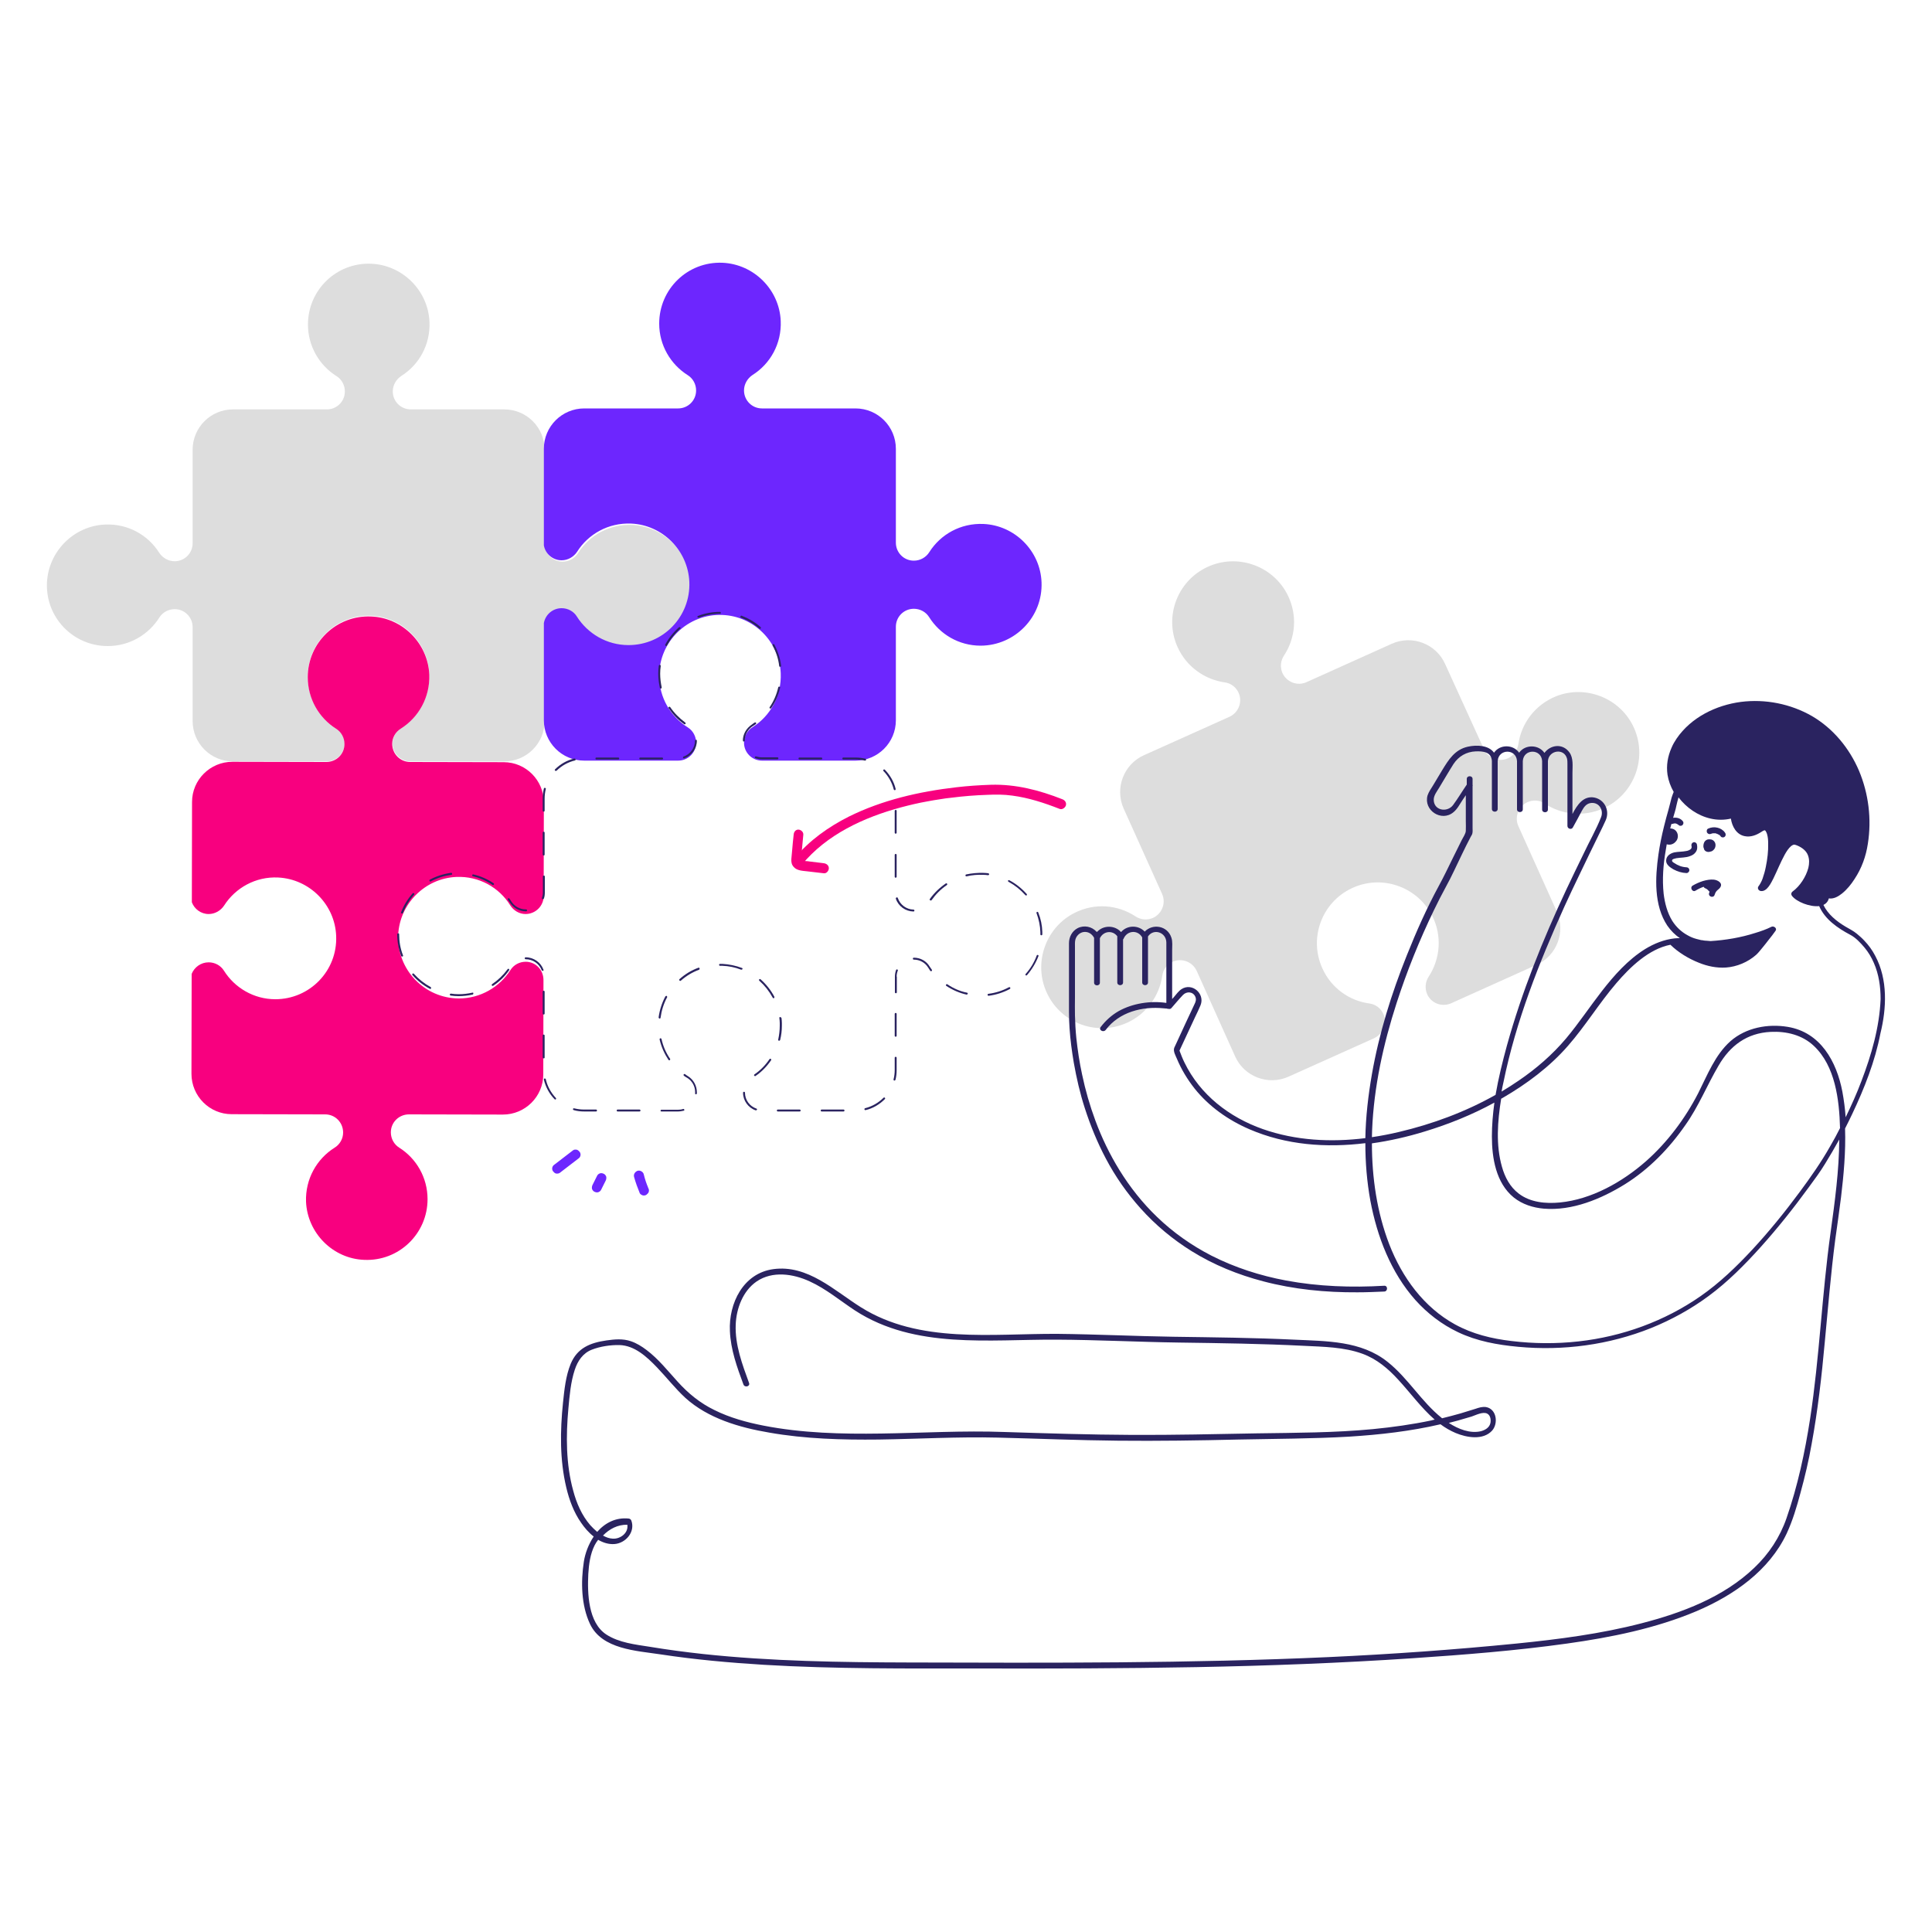 <?xml version="1.0" encoding="UTF-8"?>
<!-- Generator: Adobe Illustrator 27.8.0, SVG Export Plug-In . SVG Version: 6.00 Build 0)  -->
<svg xmlns="http://www.w3.org/2000/svg" xmlns:xlink="http://www.w3.org/1999/xlink" version="1.1" id="Livello_1" x="0px" y="0px" viewBox="0 0 1000 1000" style="enable-background:new 0 0 1000 1000;" xml:space="preserve">
<style type="text/css">
	.st0{fill:#DDDDDD;}
	.st1{fill:#F8007F;}
	.st2{fill:#6D26FE;}
	.st3{fill:#2A2360;}
</style>
<g>
	<g>
		<path class="st0" d="M716,524.8L716,524.8c-1.3-2.9-4-5-7.2-5.4c-10.4-1.4-19.8-8-24.4-18.3c-7.3-16.2,0.3-35.4,17-42.1    c15.1-6.1,32.5,0.5,39.9,15c5.3,10.5,4.1,22.4-1.8,31.5c-1.8,2.7-2.1,6.1-0.8,9.1l0,0c2.1,4.7,7.6,6.8,12.4,4.7l44.2-19.9    c10.5-4.7,15.2-17.1,10.5-27.6l-19.9-44.2c-2.1-4.7,0-10.2,4.7-12.4l0,0c2.9-1.3,6.3-1.1,8.9,0.7c8.7,5.8,20.1,7.1,30.4,2.5    c16.2-7.3,23.3-26.7,15.3-42.8c-7.2-14.5-24.7-21.2-39.8-15.2c-10.9,4.4-18,14.1-19.5,24.8c-0.5,3.2-2.5,6-5.4,7.3l0,0    c-4.7,2.1-10.2,0-12.4-4.7L748,343.7c-4.7-10.5-17.1-15.2-27.6-10.5l-44.2,19.9c-4.7,2.1-10.2,0-12.4-4.7l0,0    c-1.3-3-1-6.4,0.8-9.1c6-9.1,7.1-21,1.8-31.5c-7.3-14.5-24.8-21.1-39.9-15c-16.7,6.7-24.3,25.9-17,42.1    c4.6,10.2,14,16.8,24.4,18.3c3.2,0.4,5.9,2.5,7.2,5.4l0,0c2.1,4.7,0,10.2-4.7,12.4l-44.3,19.9c-10.5,4.7-15.2,17.1-10.5,27.6    l19.9,44.2c2.1,4.7,0,10.2-4.7,12.4h0c-3,1.3-6.4,1-9.1-0.8c-9.1-6-21-7.1-31.5-1.8c-14.5,7.3-21.1,24.8-15,39.9    c6.7,16.7,25.9,24.3,42.1,17c10.2-4.6,16.8-14,18.3-24.4c0.4-3.2,2.5-5.9,5.4-7.2l0,0c4.7-2.1,10.2,0,12.4,4.7l19.9,44.3    c4.7,10.5,17.1,15.2,27.6,10.5h0l44.3-19.9C716.1,535,718.2,529.5,716,524.8z"></path>
	</g>
	<g>
		<path class="st0" d="M178.4,384.8L178.4,384.8c0-3.2-1.6-6.2-4.3-7.9c-8.9-5.6-14.8-15.4-14.8-26.7c0-17.8,14.8-32.2,32.7-31.5    c16.2,0.6,29.5,13.8,30.2,30.1c0.5,11.8-5.4,22.2-14.6,28c-2.7,1.7-4.4,4.7-4.4,8l0,0c0,5.2,4.2,9.3,9.3,9.3H261    c11.5,0,20.9-9.3,20.9-20.9v-48.4c0-5.2,4.2-9.3,9.3-9.3h0c3.2,0,6.2,1.6,7.9,4.3c5.6,8.9,15.4,14.8,26.7,14.8    c17.8,0,32.2-14.8,31.5-32.7c-0.6-16.2-13.8-29.5-30.1-30.2c-11.8-0.5-22.2,5.4-28,14.6c-1.7,2.7-4.7,4.4-8,4.4h0    c-5.2,0-9.3-4.2-9.3-9.3v-48.6c0-11.5-9.3-20.9-20.9-20.9h-48.4c-5.2,0-9.3-4.2-9.3-9.3l0,0c0-3.2,1.7-6.2,4.4-8    c9.2-5.8,15.1-16.2,14.6-28c-0.7-16.2-13.9-29.4-30.2-30.1c-18-0.7-32.7,13.6-32.7,31.5c0,11.2,5.9,21.1,14.8,26.7    c2.7,1.7,4.3,4.7,4.3,7.9v0c0,5.2-4.2,9.3-9.3,9.3h-48.6c-11.5,0-20.9,9.3-20.9,20.9v48.4c0,5.2-4.2,9.3-9.3,9.3h0    c-3.2,0-6.2-1.7-8-4.4c-5.8-9.2-16.2-15.1-28-14.6c-16.2,0.7-29.4,13.9-30.1,30.2c-0.7,18,13.6,32.7,31.5,32.7    c11.2,0,21.1-5.9,26.7-14.8c1.7-2.7,4.7-4.3,7.9-4.3h0c5.2,0,9.3,4.2,9.3,9.3v48.6c0,11.5,9.3,20.9,20.9,20.9h0H169    C174.2,394.1,178.4,389.9,178.4,384.8z"></path>
	</g>
	<g>
		<path class="st1" d="M272.1,497.8L272.1,497.8c-3.2,0-6.2,1.6-7.9,4.3c-5.6,8.8-15.5,14.7-26.7,14.7    c-17.8-0.1-32.1-14.9-31.4-32.8c0.7-16.2,13.9-29.4,30.1-30.1c11.8-0.5,22.2,5.5,27.9,14.7c1.7,2.7,4.7,4.5,7.9,4.5    c5.2,0,9.4-4.2,9.4-9.3l0.1-48.4c0-11.5-9.3-20.9-20.8-20.9l-48.4-0.1c-5.2,0-9.3-4.2-9.3-9.4c0-3.2,1.7-6.2,4.5-7.9    c9.2-5.8,15.1-16.2,14.7-27.9c-0.7-16.2-13.9-29.5-30.1-30.1c-18-0.8-32.8,13.6-32.8,31.4c0,11.2,5.8,21.1,14.7,26.7    c2.7,1.7,4.3,4.7,4.3,7.9l0,0c0,5.2-4.2,9.3-9.4,9.3l-48.6-0.1c-11.5,0-20.9,9.3-20.9,20.8l-0.1,51.9c1.3,3.5,4.7,6.1,8.7,6.1h0    c3.2,0,6.2-1.7,8-4.4c5.8-9.1,16.3-15.1,28-14.5c16.2,0.8,29.4,14,30,30.3c0.7,18-13.7,32.7-31.5,32.7c-11.2,0-21.1-6-26.6-14.8    c-1.7-2.7-4.7-4.3-7.9-4.3h0c-4,0-7.4,2.5-8.8,6l-0.1,51.7c0,11.5,9.3,20.9,20.8,20.9l48.4,0.1c5.2,0,9.3,4.2,9.3,9.4    c0,3.2-1.7,6.2-4.5,7.9c-9.2,5.8-15.1,16.2-14.7,27.9c0.7,16.2,13.9,29.5,30.1,30.1c18,0.8,32.8-13.6,32.8-31.4    c0-11.2-5.8-21.1-14.7-26.7c-2.7-1.7-4.3-4.7-4.3-7.9l0,0c0-5.2,4.2-9.3,9.4-9.3l48.6,0.1c11.5,0,20.9-9.3,20.9-20.8l0.1-48.6    C281.4,502,277.2,497.8,272.1,497.8z"></path>
	</g>
	<g>
		<path class="st2" d="M539.1,301.4c-0.6-16.2-13.8-29.5-30.1-30.2c-11.8-0.5-22.2,5.4-28,14.6c-1.7,2.7-4.7,4.4-8,4.4    c-5.2,0-9.3-4.2-9.3-9.3v-48.6c0-11.5-9.3-20.9-20.9-20.9h-48.4c-5.2,0-9.3-4.2-9.3-9.3c0-3.2,1.7-6.2,4.4-8    c9.2-5.8,15.1-16.2,14.6-28c-0.7-16.2-13.9-29.4-30.2-30.1c-18-0.7-32.7,13.6-32.7,31.5c0,11.2,5.9,21.1,14.8,26.7    c2.7,1.7,4.3,4.7,4.3,7.9v0c0,5.2-4.2,9.3-9.3,9.3h-48.6c-11.5,0-20.9,9.3-20.9,20.9v35.1v13.3v1.6c0.8,4.4,4.6,7.7,9.2,7.7    c3.2,0,6.2-1.7,8-4.4c5.8-9.2,16.2-15.1,28-14.6c16.2,0.7,29.4,13.9,30.1,30.2c0.7,18-13.6,32.7-31.5,32.7    c-11.2,0-21.1-5.9-26.7-14.8c-1.7-2.7-4.7-4.3-7.9-4.3h0c-4.6,0-8.4,3.3-9.2,7.7v1.8v17.8v30.7c0,11.5,9.3,20.9,20.9,20.9h0H351    c5.2,0,9.3-4.2,9.3-9.3v0c0-3.2-1.6-6.2-4.3-7.9c-8.9-5.6-14.8-15.4-14.8-26.7c0-17.8,14.8-32.2,32.7-31.5    c16.2,0.6,29.5,13.8,30.2,30.1c0.5,11.8-5.4,22.2-14.6,28c-2.7,1.7-4.4,4.7-4.4,8c0,5.2,4.2,9.3,9.3,9.3h48.4    c11.5,0,20.9-9.3,20.9-20.9v-48.4c0-5.2,4.2-9.3,9.3-9.3h0c3.2,0,6.2,1.6,7.9,4.3c5.6,8.9,15.4,14.8,26.7,14.8    C525.4,334.1,539.8,319.3,539.1,301.4z"></path>
	</g>
	<g>
		<path class="st3" d="M867.7,444.2c2.4-0.4,4.8-0.2,7.1-1.1c1.2-0.4,2.3-1.1,3-2.2c0.8-1.2,0.8-2.6,0.5-3.9c-0.2-0.8-1.1-1.3-1.8-1    c-0.8,0.2-1.2,1.1-1,1.8c0.2,0.8,0.1,1.3-0.5,1.8c-0.7,0.5-1.5,0.8-2.3,0.9c-2,0.4-4.1,0.3-6.1,0.7c-2.1,0.5-4.1,1.8-4.2,4.1    c-0.2,2.2,2.1,3.7,3.8,4.7c2.1,1.1,4.3,1.8,6.7,1.9c0.8,0,1.5-0.7,1.5-1.5c0-0.9-0.7-1.5-1.5-1.5c-2.3-0.1-4.4-0.9-6.3-2.2    c-0.5-0.3-1.4-0.8-1.1-1.5C865.6,444.6,866.9,444.4,867.7,444.2z"></path>
		<path class="st3" d="M970.6,494.7c-1.5-2.9-3.4-5.5-5.7-7.9c-1.2-1.3-2.5-2.4-3.8-3.5c-1.8-1.5-3.9-2.5-5.9-3.7    c-4.7-2.8-9.1-6.4-11.4-11.2c1.4-0.7,2.4-1.8,2.8-3.4c2.4,0.4,4.8-0.9,6.8-2.5c2.6-2.1,4.7-4.7,6.5-7.5c3.7-5.6,5.9-11.7,6.9-18.3    c2-12.7,0.4-25.9-4.6-37.8c-5-11.7-13.4-21.9-24.4-28.3c-11-6.3-24.1-8.9-36.7-7.3c-12.9,1.7-25.8,8-33.3,19c-1,1.5-1.9,3-2.6,4.7    c-2,4.5-2.8,9.2-2.1,14c0.5,3.1,1.6,6.1,3.2,8.9c-0.4,1-0.8,2-1.1,3c-0.6,2.1-1,4.2-1.6,6.2c-0.8,2.8-1.6,5.7-2.3,8.6    c-1.2,4.8-2.2,9.7-2.9,14.6c-1.7,11.9-2.4,26.3,4.6,36.8c1.8,2.6,4,4.8,6.5,6.5c-0.9,0-1.8,0-2.7,0.1c-5.5,0.6-10.7,2.7-15.4,5.6    c-8.8,5.5-15.9,13.5-22.2,21.6c-6.3,8.1-12,16.7-18.6,24.6c-7.1,8.4-15.4,15.6-24.5,21.8c-2.9,2-5.9,3.9-8.9,5.7    c0.3-1.6,0.6-3.3,1-4.9c6.4-31.4,18.4-61.8,31.6-91c2.4-5.3,4.9-10.5,7.4-15.7c3.6-7.5,7.2-15,10.9-22.5c1-2.1,2.1-4.2,3-6.3    c2.2-4.9-0.4-10.7-5.9-11.8c-5.6-1-8.8,3.7-11.3,8.5c0-7.1,0-14.2,0-21.2c0-3.5,0.6-7.7-1.6-10.7c-3.6-4.9-9.9-3.8-12.9,0.3    c-3-4.4-10-4.5-13.1-0.1c-3.1-4.4-10-4.4-13,0c-2.7-3.8-8.7-4.2-13.6-3.1c-6.7,1.5-9.9,6.7-13.2,12.1c-1.6,2.7-3.2,5.3-4.8,8    c-1,1.6-2.2,3.3-2.8,5.1c-2.2,7.7,7.2,13.9,13.4,8.7c2-1.6,3.3-4.2,4.7-6.3c0.6-0.8,1.1-1.7,1.7-2.5c0,4.4,0,8.9,0,13.3    c0,1.7,0.1,3.5,0,5.2c-0.1,1.5-1.4,3.3-2.1,4.7c-1.6,3.2-3.2,6.5-4.8,9.7c-2.3,4.7-4.5,9.3-7,13.9c-6.3,11.6-11.7,23.7-16.6,36    c-8,19.9-14.4,40.5-18.1,61.6c-1.9,10.9-3.2,22-3.4,33.1c-17.8,2.2-36,1.3-53.1-4.7c-17.3-6.1-32.4-17.7-40.5-34.4    c-1-2-1.8-4.1-2.6-6.2c2.7-5.7,5.3-11.5,8-17.2c1-2.1,2-4.1,2.9-6.3c2.4-6-4.4-11.9-9.9-8.3c-1.5,1-2.7,2.7-3.9,4.1    c-0.3,0.3-0.6,0.7-0.9,1c0-4.5,0-9.1,0-13.6c0-3.9,0-7.7,0-11.6c0-2.1,0.3-4.6-0.4-6.6c-2-6.2-9.7-7.4-13.8-3.1    c-3.3-3.5-9.1-3.4-12.2,0.2c0,0-0.1,0-0.1,0c-3.2-3.6-9.1-3.6-12.3-0.1c-0.1,0-0.2,0-0.3,0c-2.4-2.7-6.4-3.6-9.8-1.9    c-2.9,1.5-4.5,4.6-4.5,7.8c0,4.6,0,9.1,0,13.7c0,7.3,0,14.6,0,21.9c0,2.9,0.1,5.7,0.3,8.5c0.4,6,1.2,11.9,2.2,17.8    c1.4,7.9,3.2,15.8,5.7,23.5c2.9,9,6.5,17.8,10.9,26.1c4.9,9.3,11,18,18,25.8c7.7,8.6,16.6,16,26.4,22.1c11.4,7.1,24,12.2,37,15.6    c15.9,4.2,32.4,5.8,48.8,5.7c4.6,0,9.2-0.2,13.9-0.4c1.9-0.1,1.9-3.1,0-3c-16.9,1-34.1,0.4-50.8-2.7c-13.4-2.5-26.5-6.7-38.7-12.9    c-10.3-5.3-19.8-12-28.1-20c-7.5-7.2-14-15.4-19.5-24.3c-5-8.1-9.1-16.6-12.4-25.5c-2.9-7.8-5.2-15.8-6.9-23.9    c-1.4-6.4-2.3-12.6-3-19c-0.4-3.9-0.6-7.7-0.7-11.6c-0.1-3.1,0-6.2,0-9.3c0-6.2,0-12.4,0-18.7c0-2.4,0-4.8,0-7.3    c0-1.3-0.1-2.7,0.2-3.9c0.5-2,2.2-3.7,4.3-4c2.4-0.3,4.3,1,5.4,3c0,6.7,0,13.4,0,20.1c0,1,0,2.1,0,3.1c0,1.9,3,1.9,3,0    c0-7.3,0-14.6,0-21.9c0-0.4,0-0.7,0-1.1c1.9-3.8,6.6-4.2,9-1c0,6.9,0,13.9,0,20.8c0,1,0,2.1,0,3.1c0,1.9,3,1.9,3,0    c0-7.3,0-14.6,0-21.9c0-0.1,0-0.3,0-0.4c0.1-0.1,0.3-0.2,0.3-0.4c1.8-4.2,7.3-4.7,9.6-0.6c0,6.7,0,13.4,0,20.2c0,1,0,2.1,0,3.1    c0,1.9,3,1.9,3,0c0-7.3,0-14.6,0-21.9c0-0.6,0-1.3,0-1.9c2.9-4.3,9.4-2.2,9.5,3.1c0,1.9,0,3.8,0,5.7c0,7.2,0,14.4,0,21.6    c0,1.3,0,2.7,0,4c-8.2-1.2-17.4,0.2-24.6,4.2c-3.7,2.1-6.8,4.9-9.4,8.3c-1.2,1.5,1.4,3,2.6,1.5c7-9.3,18.9-12.3,30-11.2    c0.4,0,0.8,0.1,1.2,0.1c-0.1,0-0.1,0,0.2,0c0.1,0,0.2,0,0.4,0.1c0.2,0,0.5,0.1,0.7,0.1c0.1,0,0.1,0,0.2,0c0.5,0.1,0.9,0,1.3-0.4    c2-2.3,3.9-4.6,6-6.8c1.9-2,5.2-1.8,6.4,0.9c0.6,1.4,0.2,2.6-0.4,3.8c-3.1,6.6-6.2,13.2-9.2,19.8c-0.4,0.9-0.9,1.9-1.3,2.8    c-0.7,1.8,0.7,4.1,1.4,5.8c2.3,5.5,5.4,10.6,9.1,15.3c7.5,9.4,17.5,16.4,28.4,21.1c19,8.2,39.7,9.7,60,7.2c0,10,0.8,19.9,2.6,29.8    c3.5,18.6,10.6,37.1,23.3,51.4c6.2,6.9,13.6,12.6,22,16.6c9.8,4.7,20.5,6.6,31.2,7.6c23.3,2.2,47.1-1,68.8-9.7    c10.6-4.3,20.6-9.8,29.8-16.6c9.9-7.3,18.7-16.2,26.9-25.3c8.8-9.8,17-20.1,24.8-30.8c3-4.1,6-8.1,8.6-12.4    c2.5-4.1,5-8.3,7.3-12.5c-0.1,16.2-2.3,32.2-4.5,48.2c-4.5,32-5.7,64.4-10.6,96.4c-2.7,17.4-6.4,34.7-12.2,51.4    c-3.4,9.8-9.1,18.5-16.7,25.7c-15.9,15.2-37.4,23.3-58.3,28.7c-21.2,5.5-43,8.3-64.8,10.5c-32.3,3.2-64.6,5.5-97,7    c-72.4,3.3-144.9,3-217.3,2.8c-35.6-0.1-71.4-0.6-106.8-4.4c-9.1-1-18.2-2.2-27.3-3.7c-7.6-1.2-16.1-2.1-22.7-6.4    c-9.4-6.2-9.8-21.3-9.3-31.3c0.3-5,1-10.4,3.3-14.9c0.5-1,1.1-1.9,1.8-2.8c2.6,1.5,5.4,2.4,8.4,2.2c5.8-0.4,10.9-6.2,8.8-12.1    c-0.3-0.7-0.7-1-1.4-1.1c-6.7-0.7-12.3,2.3-16.3,6.9c-1.3-1.1-2.5-2.3-3.6-3.5c-4.4-5.1-7.1-11.4-8.8-17.8    c-3.8-13.7-3.8-28.5-2.5-42.6c0.6-6.6,1.2-13.7,3.3-20c1.5-4.6,4.2-8.6,8.8-10.4c4.3-1.7,9.7-2.5,14.3-2.4    c7.9,0.2,14.2,6.1,19.4,11.5c5,5.2,9.4,10.9,14.7,15.8c11.8,10.7,28.1,15.4,43.4,18c18.7,3.3,37.8,3.8,56.7,3.6    c20.5-0.3,41-1.5,61.5-1c20.8,0.5,41.6,1.4,62.4,1.6c20.8,0.2,41.6-0.1,62.3-0.6c19.1-0.4,38.3-0.4,57.4-1.5    c15.9-1,31.7-2.8,47.2-6.4c2.4,1.8,5,3.3,7.8,4.5c5.7,2.4,14.2,3.9,18.9-1.2c3.3-3.7,2.4-11.2-3.1-12.2c-1.9-0.3-3.8,0.3-5.5,0.9    c-2.6,0.8-5.2,1.6-7.8,2.4c-3.1,0.9-6.3,1.7-9.5,2.5c-0.1-0.1-0.1-0.1-0.2-0.2c-10.5-8.4-17.4-20.6-28-29    c-13.7-11-31.7-10.7-48.4-11.5c-20.8-1-41.6-1.2-62.4-1.5c-20-0.3-40-1.3-60-1.5c-33.9-0.2-71.5,5.2-101.7-13.7    c-13.9-8.7-27.6-22.2-45.4-19.8c-15.6,2.1-23.2,17.7-22.5,32.1c0.4,9.6,3.7,18.7,7,27.6c0.7,1.8,3.6,1,2.9-0.8    c-3.5-9.6-7.3-19.7-6.9-30.1c0.3-8.4,3.7-17.5,10.8-22.4c8.2-5.6,18.9-4,27.4-0.1c8.6,3.9,15.9,10.1,23.7,15.2    c30.9,20,69.3,14.8,104.2,15c21,0.1,42.1,1.2,63.1,1.5c21.7,0.3,43.4,0.6,65,1.7c10,0.5,20.6,0.6,30.2,4.1    c7.4,2.7,13.3,7.7,18.5,13.4c6.2,6.7,11.9,14.6,18.9,20.7c-0.6,0.1-1.1,0.2-1.7,0.4c-10,2.1-20,3.5-30.2,4.5    c-19.9,1.9-39.9,1.9-59.9,2.2c-21.7,0.4-43.3,0.9-65,0.8c-21.9-0.1-43.8-0.8-65.8-1.5c-21.3-0.8-42.7,0.5-64,0.8    c-20.3,0.3-40.8-0.2-60.8-4.1c-8.7-1.7-17.5-4.1-25.5-8.1c-7.4-3.6-13.5-8.6-19-14.7c-5.1-5.6-9.9-11.7-16-16.3    c-2.5-1.9-5.2-3.6-8.2-4.6c-4.1-1.4-8.4-1-12.6-0.4c-8.4,1.2-15.1,3.9-18.5,12.1c-2.6,6.3-3.3,13.5-4,20.2    c-1.5,14.5-1.7,29.5,1.7,43.8c1.5,6.4,3.9,12.9,7.7,18.3c1.7,2.5,3.9,5.1,6.5,7.1c-2.6,3.9-4.4,8.5-5.1,13    c-1.6,10.4-1.4,22.6,3.2,32.3c6.2,13.1,24,13.8,36.5,15.7c17.7,2.7,35.6,4.3,53.5,5.4c37,2.2,74.1,1.9,111.2,1.9    c37.6,0.1,75.1,0,112.7-0.7c37.3-0.7,74.6-2.1,111.9-4.6c26.7-1.8,53.4-3.9,79.9-7.6c22.8-3.2,45.8-7.8,67.1-16.8    c19.2-8.2,37.5-20.9,46.6-40.2c3.1-6.7,5.2-13.8,7.1-20.9c2.3-8.4,4.3-16.8,5.8-25.4c3.2-17.4,5.2-35.1,6.8-52.7    c1.7-17.7,3.1-35.3,5.4-52.9c1-7.3,2.1-14.7,3-22c1.4-11.7,2.5-23.7,2.1-35.7c1.3-2.5,2.5-5,3.7-7.5c6.3-13.3,11.8-27.2,14.6-41.7    C976.5,521.9,977.2,507,970.6,494.7z M754.5,735.3c2.4-0.7,4.8-1.4,7.2-2.1c2.1-0.7,5.9-2.7,8.1-1.5c1.7,0.9,2,3.3,1.6,5    c-0.6,2.3-2.7,3.5-4.9,4.1c-5.6,1.3-11.7-1.1-16.6-4.3C751.4,736.1,753,735.7,754.5,735.3z M324.7,789.2c0.7,4.2-3.6,7.5-7.6,7.2    c-1.8-0.1-3.4-0.7-5-1.6C315.4,791.4,319.7,789.1,324.7,789.2z M911.2,458.4C911.3,458.4,911.3,458.4,911.2,458.4L911.2,458.4z     M710.2,585c0.9-22.4,5.8-44.6,12.7-65.9c5.3-16.4,11.8-32.5,19.3-48c2-4.1,4-8.1,6.2-12.1c3-5.4,5.5-11.1,8.2-16.6    c1.5-3.1,3-6.2,4.6-9.2c0.3-0.6,0.8-1.2,0.9-1.9c0.2-0.8,0.1-1.9,0.1-2.7c0-1.6,0-3.3,0-4.9c0-5.6,0-11.2,0-16.8    c0.1-0.2,0.1-0.5,0-0.7c0-1,0-2,0-3c0-1.9-3-1.9-3,0c0,1,0,2,0,2.9c-2.4,3.5-4.6,7.2-7.1,10.6c-3.1,4.1-10.2,2.8-10-3    c0.1-2.1,1.6-4,2.7-5.8c2.5-4.1,4.9-8.3,7.5-12.4c2.7-4.1,6.7-6.4,11.6-6.6c3.7-0.1,8,0.2,8.3,5c0,7.2,0,14.5,0,21.7    c0,1,0,2.1,0,3.1c0,1.9,3,1.9,3,0c0-7.3,0-14.6,0-21.9c0-1,0-2,0-2.9c0.4-6.4,9.6-6.5,10,0c0,7.3,0,14.6,0,21.9c0,1,0,2.1,0,3.1    c0,1.9,3,1.9,3,0c0-7.3,0-14.6,0-21.9c0-1,0-2,0-3.1c0.4-6.4,9.6-6.5,10,0c0,0,0,0,0,0c0,0,0,0,0,0.1c0,7.3,0,14.6,0,21.9    c0,1,0,2.1,0,3.1c0,1.9,3,1.9,3,0c0-7.3,0-14.6,0-21.9c0-1,0-2.1,0-3.1c0,0,0,0,0-0.1c0,0,0,0,0,0c0.4-5.6,8.4-6.9,9.9-1.2    c0.2,0.9,0.2,1.9,0.2,2.9c0,3.8,0,7.5,0,11.3c0,6.9,0,13.8,0,20.6c0,1.5,2.1,2.1,2.8,0.8c1.6-2.9,3.2-5.8,4.7-8.7    c1.1-2,2.4-3.8,4.9-4c4.2-0.3,6.4,3.9,5,7.4c-2.5,6.4-6.1,12.6-9,18.8c-3,6.2-6.1,12.5-9,18.7c-12.2,26-23,52.9-30.7,80.6    c-2.3,8.4-4.4,16.9-5.9,25.6c-15.6,8.8-32.6,15.1-50,19.2c-4.6,1.1-9.3,2-14,2.7C710.1,587.5,710.2,586.3,710.2,585z M931.5,617    c-7.7,10.4-15.8,20.4-24.6,29.9c-8.2,8.8-16.8,17.1-26.7,24c-18.7,13-40.6,20.9-63.1,23.4c-11.6,1.3-23.3,1.2-34.8-0.2    c-10.2-1.2-20.1-3.6-29.2-8.6c-16.2-8.9-27.4-24.4-34-41.4c-6.4-16.6-9-34.6-9-52.3c9.2-1.3,18.4-3.4,27.2-6.1    c12.5-3.8,24.7-8.7,36.2-15c-0.8,5.8-1.3,11.7-1.3,17.5c0,11.2,2.1,24.1,11.3,31.6c4.5,3.6,10,5.3,15.6,5.8    c14.7,1.2,29.6-5,41.9-12.6c12.5-7.8,22.9-18.5,31.3-30.6c6.9-9.7,11.2-20.6,17.2-30.8c6-10.4,14.7-16.9,27-17.5    c8.2-0.4,16.4,1.6,22.4,7.3c11,10.4,13.1,27.7,13.5,42.5c-1.6,3.2-3.3,6.3-5.1,9.4C942.6,601.6,937.2,609.3,931.5,617z     M963.5,559.5c-2.4,6.4-5.2,12.6-8.2,18.8c-0.3-4.5-0.9-8.9-1.7-13.3c-3-15.6-11.3-30.7-28.3-33.5c-10.3-1.7-21.6,0.4-29.6,7.4    c-8,7.1-12,17.6-16.7,26.9c-6.8,13.2-16,25.5-27.1,35.3c-12.2,10.7-28.1,19.7-44.5,21.3c-7.3,0.7-15.3,0-21.3-4.6    c-4.5-3.4-7.2-8.5-8.7-13.9c-3.2-11.2-2.3-23.5-0.4-35.2c0.3-0.2,0.6-0.3,0.9-0.5c12.4-7.2,24.3-16.1,33.7-26.9    c9-10.3,16.1-22,25-32.4c7.1-8.3,16.8-17.7,28-19.9c4.1,4,9.4,7.2,14.7,9.3c4.4,1.8,9.2,2.8,14,2.5c5.7-0.4,11.4-2.8,15.7-6.6    c1.3-1.2,2.4-2.7,3.5-4c1-1.2,2-2.5,3-3.8c1.2-1.5,2.4-3,3.5-4.6c1-1.3-0.9-2.7-2.1-2.1c-2.6,1.3-5.4,2.3-8.4,3.2    c-7.5,2.4-15.3,3.7-23.1,4.2c0,0,0,0,0,0c-0.8-0.1-1.6-0.1-2.3-0.2c-0.1,0-0.2,0-0.3,0c-0.6-0.1-0.3,0-0.9-0.1    c-0.5-0.1-0.9-0.2-1.4-0.2c-0.8-0.2-1.6-0.4-2.4-0.6c-1.8-0.5-3-1-4.6-1.9c-3.3-1.8-5.9-4.3-7.9-7.4c-2.6-4.2-3.9-9.2-4.5-14.1    c-0.8-7.5-0.2-15.2,1.1-22.6c0.2-1,0.3-2,0.5-3c0.1,0,0.3,0.1,0.4,0.1c1,0.2,2,0.1,2.9-0.4c0.8-0.4,1.4-1.1,1.9-1.8    c0.9-1.6,0.7-3.6-0.5-4.9c-0.7-0.8-1.8-1.2-2.9-1.2c0.2-0.8,0.4-1.6,0.6-2.3c0.2,0,0.4,0,0.7-0.1c0,0,0,0,0,0c0,0,0,0,0,0    c0,0,0.1,0,0.1,0c0,0,0,0,0,0c0.2-0.1,0.4-0.1,0.6-0.2c0.2,0,0.5,0,0.7,0c0.2,0,0.4,0.1,0.6,0.2c0.2,0.1,0.4,0.2,0.6,0.3    c0.1,0.1,0.3,0.2,0.4,0.3c0.5,0.6,1.6,0.6,2.1,0c0.6-0.6,0.6-1.5,0-2.1c-1.2-1.4-3.1-1.9-4.9-1.6c0.6-2.1,1.3-4.2,1.7-6.3    c0.3-1.4,0.7-2.9,1.1-4.3c4.1,5.4,10,9.5,16.6,11c3.5,0.8,7.1,0.8,10.5,0c0.6,4.1,2.9,8.3,7.2,9.1c3,0.6,5.9-0.5,8.4-2.1    c0.6-0.4,1.1-0.7,1.6-0.9c0.3-0.1,0.3-0.1,0.5,0.1c0,0,0,0,0.1,0c0.1,0.1,0.1,0.1,0.2,0.2c0,0,0,0,0,0.1c0,0,0,0,0,0    c0.1,0.1,0.1,0.2,0.2,0.3c0.3,0.5,0.4,0.8,0.6,1.5c0.4,1.5,0.5,3,0.5,4.6c0.1,4-0.4,8.1-1.2,12c-0.4,2.1-1,4.2-1.7,6.2    c-0.3,0.8-0.6,1.5-1,2.2c-0.3,0.6-0.7,1.2-1,1.6c-0.9,1-0.2,2.4,1.1,2.6c3.2,0.4,5.3-4.2,6.5-6.5c2-4.1,3.7-8.4,5.9-12.4    c0.9-1.6,1.9-3.2,3.3-4.4c0.4-0.3,0.9-0.6,1.4-0.7c-0.1,0,0.6,0,0.4,0c0.5,0.1,1,0.3,1.5,0.5c2.3,1,4.5,2.6,5.4,5    c0.8,2.1,0.7,4.4,0.2,6.5c-1.2,4.6-4.4,9.5-8.1,12.2c-0.8,0.6-1,1.5-0.3,2.4c2.4,3,9.1,5.7,14,5.2c3,6.9,9.6,11.4,16,14.8    c2.9,1.5,5.4,4.2,7.5,6.7c2,2.4,3.6,5.1,4.8,7.9c2.6,5.9,3.5,12.4,3.5,18.7C972.8,531.8,968.6,546.1,963.5,559.5z"></path>
		<path class="st3" d="M888.9,428.4c-1.6-0.4-3.3-0.2-4.8,0.5c-0.7,0.3-0.9,1.4-0.5,2.1c0.5,0.7,1.2,0.9,2,0.6c0,0,0,0,0,0    c0.1,0,0.1,0,0.2-0.1c0.1,0,0.3-0.1,0.4-0.1c0.1,0,0.3-0.1,0.4-0.1c0,0,0,0-0.1,0c0,0,0.1,0,0.1,0c0.1,0,0.1,0,0.1,0c0,0,0,0,0,0    c0.3,0,0.6,0,0.9,0c0.1,0,0.1,0,0.2,0c0.1,0,0.3,0,0.4,0.1c0.3,0.1,0.5,0.2,0.8,0.3c0.1,0,0.1,0,0.2,0.1c0.1,0.1,0.3,0.1,0.4,0.2    c0.1,0.1,0.2,0.2,0.4,0.2c0.1,0,0.1,0.1,0.2,0.1c0,0,0,0-0.1,0c0,0,0,0,0,0c0.2,0.2,0.4,0.4,0.6,0.7c0.5,0.6,1.6,0.6,2.1,0    c0.6-0.6,0.5-1.5,0-2.1C891.8,429.5,890.3,428.7,888.9,428.4z"></path>
		<path class="st3" d="M886.5,431.2C886.5,431.2,886.5,431.2,886.5,431.2c0,0,0.1,0,0.1,0C886.6,431.2,886.6,431.2,886.5,431.2    C886.6,431.2,886.6,431.2,886.5,431.2z"></path>
		<path class="st3" d="M889.9,432.1C889.9,432.1,889.8,432.1,889.9,432.1L889.9,432.1z"></path>
		<path class="st3" d="M882.5,440.3c0.3,0.3,0.7,0.5,1.2,0.6c0.4,0.1,0.8,0.1,1.2,0c0.4-0.1,0.7-0.2,1.1-0.3    c0.6-0.3,1.1-0.8,1.5-1.4c0.7-1.3,0.6-2.9-0.4-3.9c-0.4-0.4-0.9-0.7-1.5-0.8c-0.6-0.1-1.2-0.1-1.7,0c-0.6,0.2-1.1,0.5-1.5,1    c-0.2,0.3-0.4,0.6-0.5,1c-0.1,0.3-0.2,0.7-0.2,1c-0.1,0.6,0,1.3,0.3,1.8C882,439.7,882.2,440,882.5,440.3z"></path>
		<path class="st3" d="M887.1,455.3c-1.9-0.2-3.8,0.2-5.6,0.7c-1.9,0.6-3.7,1.4-5.4,2.4c-1.6,1-0.1,3.6,1.5,2.6    c1.3-0.8,2.7-1.5,4.2-2c0.2,0.4,0.5,0.7,0.9,0.8c0.1,0,0.1,0,0.2,0.1c0.3,0.1,0.5,0.3,0.7,0.4c0.3,0.2,0.5,0.5,0.8,0.8    c0,0,0,0,0,0c0.1,0.2,0.3,0.3,0.5,0.4c-0.1,0.3-0.2,0.5-0.3,0.8c-0.5,1.9,2.4,2.7,2.9,0.8c0.2-0.7,0.5-1.3,1-1.9    c0.6-0.7,1.4-1.1,1.9-1.9C891.9,457,889,455.5,887.1,455.3z"></path>
		<path class="st3" d="M403.8,526.4c-0.3,0-0.5,0.3-0.4,0.6c0.1,0.8,0.2,1.7,0.2,2.5c0,0.5,0,0.9,0,1.4c0,2.4-0.3,4.8-0.8,7.2    c-0.1,0.3,0.1,0.5,0.4,0.6c0,0,0.1,0,0.1,0c0.2,0,0.4-0.2,0.5-0.4c0.6-2.4,0.9-4.9,0.9-7.4c0-0.5,0-0.9,0-1.4    c0-0.9-0.1-1.7-0.2-2.6C404.3,526.6,404,526.4,403.8,526.4z"></path>
		<path class="st3" d="M403.3,344.7c0,0.3,0.2,0.4,0.5,0.4c0,0,0,0,0.1,0c0.3,0,0.5-0.3,0.4-0.6c-0.5-3.8-1.7-7.5-3.5-10.9    c-0.1-0.2-0.4-0.3-0.7-0.2c-0.2,0.1-0.3,0.4-0.2,0.7C401.7,337.4,402.9,341,403.3,344.7z"></path>
		<path class="st3" d="M457.3,568.2c-2.6,2.6-5.9,4.5-9.5,5.4c-0.3,0.1-0.4,0.3-0.4,0.6c0.1,0.2,0.3,0.4,0.5,0.4c0,0,0.1,0,0.1,0    c3.8-0.9,7.2-2.9,10-5.7c0.2-0.2,0.2-0.5,0-0.7C457.8,568,457.5,568,457.3,568.2z"></path>
		<path class="st3" d="M425.3,574.3c-0.3,0-0.5,0.2-0.5,0.5s0.2,0.5,0.5,0.5h11.3c0.3,0,0.5-0.2,0.5-0.5s-0.2-0.5-0.5-0.5H425.3z"></path>
		<path class="st3" d="M436.5,393.1h6.3c1.6,0,3.3,0.2,4.9,0.6c0,0,0.1,0,0.1,0c0.2,0,0.4-0.2,0.5-0.4c0.1-0.3-0.1-0.5-0.4-0.6    c-1.7-0.4-3.4-0.6-5.1-0.6h-6.3c-0.3,0-0.5,0.2-0.5,0.5S436.2,393.1,436.5,393.1z"></path>
		<path class="st3" d="M413.8,393.1h11.3c0.3,0,0.5-0.2,0.5-0.5s-0.2-0.5-0.5-0.5h-11.3c-0.3,0-0.5,0.2-0.5,0.5    S413.5,393.1,413.8,393.1z"></path>
		<path class="st3" d="M402.6,574.3c-0.3,0-0.5,0.2-0.5,0.5s0.2,0.5,0.5,0.5h11.3c0.3,0,0.5-0.2,0.5-0.5s-0.2-0.5-0.5-0.5H402.6z"></path>
		<path class="st3" d="M398.8,366.7c0.2,0,0.3-0.1,0.4-0.2c2.2-3.2,3.7-6.7,4.6-10.5c0.1-0.3-0.1-0.5-0.4-0.6    c-0.3-0.1-0.5,0.1-0.6,0.4c-0.8,3.6-2.3,7.1-4.4,10.2c-0.2,0.2-0.1,0.5,0.1,0.7C398.6,366.7,398.7,366.7,398.8,366.7z"></path>
		<path class="st3" d="M400.4,516.7c0.1,0,0.2,0,0.2-0.1c0.2-0.1,0.3-0.4,0.2-0.7c-1.8-3.4-4.2-6.4-7.1-9c-0.2-0.2-0.5-0.2-0.7,0    c-0.2,0.2-0.2,0.5,0,0.7c2.8,2.5,5.1,5.4,6.9,8.7C400.1,516.6,400.2,516.7,400.4,516.7z"></path>
		<path class="st3" d="M383.5,319.7c3.5,1.3,6.7,3.2,9.5,5.7c0.1,0.1,0.2,0.1,0.3,0.1c0.1,0,0.3-0.1,0.4-0.2c0.2-0.2,0.2-0.5,0-0.7    c-2.9-2.6-6.2-4.5-9.8-5.9c-0.3-0.1-0.5,0-0.6,0.3C383.1,319.3,383.2,319.6,383.5,319.7z"></path>
		<path class="st3" d="M399.1,548.8c0.2-0.2,0.1-0.5-0.1-0.7c-0.2-0.2-0.5-0.1-0.7,0.1c-2.1,3.1-4.7,5.8-7.8,7.9    c-0.2,0.2-0.3,0.5-0.1,0.7c0.1,0.1,0.3,0.2,0.4,0.2c0.1,0,0.2,0,0.3-0.1C394.3,554.7,396.9,552,399.1,548.8z"></path>
		<path class="st3" d="M372.7,498.9c-0.3,0-0.5,0.2-0.5,0.5c0,0.3,0.2,0.5,0.5,0.5c0.4,0,0.8,0,1.2,0c3.3,0.1,6.6,0.8,9.7,2    c0.1,0,0.1,0,0.2,0c0.2,0,0.4-0.1,0.5-0.3c0.1-0.3,0-0.5-0.3-0.6c-3.2-1.2-6.6-1.9-10.1-2.1C373.5,498.9,373.1,498.9,372.7,498.9    L372.7,498.9z"></path>
		<path class="st3" d="M391.1,574.7c0.1,0,0.1,0,0.2,0c0.2,0,0.4-0.1,0.5-0.3c0.1-0.3,0-0.5-0.3-0.6c-3.5-1.2-5.9-4.5-5.9-8.2    c0-0.3-0.2-0.5-0.5-0.5c-0.3,0-0.5,0.2-0.5,0.5C384.6,569.7,387.3,573.4,391.1,574.7z"></path>
		<path class="st3" d="M390.7,391.8c-0.1,0.3,0,0.5,0.3,0.6c1.1,0.4,2.2,0.6,3.3,0.6h8.1c0.3,0,0.5-0.2,0.5-0.5s-0.2-0.5-0.5-0.5    h-8.1c-1,0-2-0.2-3-0.5C391.1,391.5,390.8,391.6,390.7,391.8z"></path>
		<path class="st3" d="M385,383.8c0.3,0,0.5-0.3,0.5-0.5c0-3,1.6-5.9,4.2-7.5c0.5-0.3,1-0.6,1.5-1c0.2-0.2,0.3-0.5,0.1-0.7    c-0.2-0.2-0.5-0.3-0.7-0.1c-0.5,0.3-0.9,0.6-1.4,1c-2.9,1.9-4.7,5-4.7,8.4l0.5,0.1h-0.5C384.5,383.6,384.7,383.8,385,383.8z"></path>
		<path class="st3" d="M500.2,453.6c0,0,0.1,0,0.1,0c2.8-0.7,5.7-0.9,8.6-0.8c0.8,0,1.7,0.1,2.5,0.2c0.3,0,0.5-0.2,0.6-0.4    c0-0.3-0.2-0.5-0.4-0.6c-0.9-0.1-1.7-0.2-2.6-0.2c-3-0.1-6,0.2-8.9,0.8c-0.3,0.1-0.4,0.3-0.4,0.6    C499.8,453.5,500,453.6,500.2,453.6z"></path>
		<path class="st3" d="M481.8,466.1c0.2,0,0.3-0.1,0.4-0.2c2.2-3.1,4.8-5.7,7.9-7.8c0.2-0.2,0.3-0.5,0.1-0.7    c-0.2-0.2-0.5-0.3-0.7-0.1c-3.2,2.2-6,4.9-8.2,8c-0.2,0.2-0.1,0.5,0.1,0.7C481.6,466,481.7,466.1,481.8,466.1z"></path>
		<path class="st3" d="M462.6,408.6c0.1,0.2,0.3,0.4,0.5,0.4c0,0,0.1,0,0.1,0c0.3-0.1,0.4-0.3,0.4-0.6c-0.9-3.8-2.9-7.2-5.6-10    c-0.2-0.2-0.5-0.2-0.7,0s-0.2,0.5,0,0.7C459.8,401.7,461.7,405,462.6,408.6z"></path>
		<path class="st3" d="M490.4,509.5c-0.2-0.2-0.5-0.1-0.7,0.1c-0.2,0.2-0.1,0.5,0.1,0.7c3.2,2.1,6.8,3.7,10.5,4.5c0,0,0.1,0,0.1,0    c0.2,0,0.4-0.2,0.5-0.4c0.1-0.3-0.1-0.5-0.4-0.6C496.9,513.1,493.5,511.6,490.4,509.5z"></path>
		<path class="st3" d="M522,456.4c3.3,1.8,6.2,4.1,8.7,6.9c0.1,0.1,0.2,0.2,0.4,0.2c0.1,0,0.2,0,0.3-0.1c0.2-0.2,0.2-0.5,0-0.7    c-2.6-2.9-5.6-5.3-9-7.1c-0.2-0.1-0.5,0-0.7,0.2C521.7,455.9,521.7,456.2,522,456.4z"></path>
		<path class="st3" d="M538.5,482.5c0,0.4,0,0.8,0,1.1c0,0.3,0.2,0.5,0.5,0.5h0c0.3,0,0.5-0.2,0.5-0.5c0-0.4,0-0.8,0-1.2    c-0.1-3.5-0.8-6.9-2.1-10.1c-0.1-0.3-0.4-0.4-0.6-0.3c-0.3,0.1-0.4,0.4-0.3,0.6C537.7,475.9,538.4,479.2,538.5,482.5z"></path>
		<path class="st3" d="M536.6,494.6c-1.3,3.5-3.2,6.7-5.7,9.5c-0.2,0.2-0.2,0.5,0,0.7c0.1,0.1,0.2,0.1,0.3,0.1    c0.1,0,0.3-0.1,0.4-0.2c2.5-2.9,4.5-6.2,5.9-9.8c0.1-0.3,0-0.5-0.3-0.6C537,494.2,536.7,494.3,536.6,494.6z"></path>
		<path class="st3" d="M522.2,511c-3.3,1.8-6.8,2.9-10.6,3.4c-0.3,0-0.5,0.3-0.4,0.6c0,0.3,0.2,0.4,0.5,0.4c0,0,0,0,0.1,0    c3.8-0.5,7.5-1.7,10.9-3.5c0.2-0.1,0.3-0.4,0.2-0.7S522.5,510.9,522.2,511z"></path>
		<path class="st3" d="M464.1,453.8v-11.3c0-0.3-0.2-0.5-0.5-0.5s-0.5,0.2-0.5,0.5v11.3c0,0.3,0.2,0.5,0.5,0.5    S464.1,454,464.1,453.8z"></path>
		<path class="st3" d="M463.1,419.7v11.3c0,0.3,0.2,0.5,0.5,0.5s0.5-0.2,0.5-0.5v-11.3c0-0.3-0.2-0.5-0.5-0.5    S463.1,419.5,463.1,419.7z"></path>
		<path class="st3" d="M464.1,505.5c0-1.1,0.2-2.1,0.6-3.1c0.1-0.3,0-0.5-0.3-0.6c-0.3-0.1-0.5,0-0.6,0.3c-0.4,1.1-0.6,2.3-0.6,3.5    v8c0,0.3,0.2,0.5,0.5,0.5s0.5-0.2,0.5-0.5V505.5z"></path>
		<path class="st3" d="M464.1,524.8c0-0.3-0.2-0.5-0.5-0.5s-0.5,0.2-0.5,0.5v11.3c0,0.3,0.2,0.5,0.5,0.5s0.5-0.2,0.5-0.5V524.8z"></path>
		<path class="st3" d="M463.7,465.2c1.3,3.9,5,6.5,9.1,6.6c0,0,0,0,0,0c0.3,0,0.5-0.2,0.5-0.5c0-0.3-0.2-0.5-0.5-0.5    c-3.7-0.1-6.9-2.5-8.1-6c-0.1-0.3-0.4-0.4-0.6-0.3C463.7,464.7,463.6,464.9,463.7,465.2z"></path>
		<path class="st3" d="M473,495.7c-0.3,0-0.5,0.2-0.5,0.5s0.2,0.5,0.5,0.5c3,0,5.8,1.5,7.4,4.1c0.4,0.6,0.7,1.1,1.1,1.7    c0.1,0.1,0.3,0.2,0.4,0.2c0.1,0,0.2,0,0.3-0.1c0.2-0.2,0.3-0.5,0.1-0.7c-0.4-0.5-0.7-1.1-1.1-1.6    C479.5,497.4,476.4,495.7,473,495.7L473,495.7z"></path>
		<path class="st3" d="M463.6,547c-0.3,0-0.5,0.2-0.5,0.5v6.4c0,1.6-0.2,3.2-0.6,4.8c-0.1,0.3,0.1,0.5,0.4,0.6c0,0,0.1,0,0.1,0    c0.2,0,0.4-0.2,0.5-0.4c0.4-1.6,0.6-3.3,0.6-5v-6.4C464.1,547.2,463.9,547,463.6,547z"></path>
		<path class="st3" d="M342.4,575.3h8.5c1,0,2-0.2,3-0.4c0.3-0.1,0.4-0.4,0.3-0.6s-0.4-0.4-0.6-0.3c-0.9,0.3-1.7,0.4-2.7,0.4h-8.5    c-0.3,0-0.5,0.2-0.5,0.5S342.1,575.3,342.4,575.3z"></path>
		<path class="st3" d="M214.3,462.4c-0.2-0.2-0.5-0.2-0.7,0c-2.6,2.9-4.6,6.2-6,9.8c-0.1,0.3,0,0.5,0.3,0.6c0.1,0,0.1,0,0.2,0    c0.2,0,0.4-0.1,0.5-0.3c1.3-3.5,3.3-6.7,5.8-9.5C214.5,462.9,214.5,462.6,214.3,462.4z"></path>
		<path class="st3" d="M280.8,465.4c0.1,0,0.1,0,0.2,0c0.2,0,0.4-0.1,0.5-0.3c0.4-1,0.5-2.1,0.5-3.2v-8.2c0-0.3-0.2-0.5-0.5-0.5    s-0.5,0.2-0.5,0.5v8.2c0,1-0.2,2-0.5,2.9C280.4,465,280.5,465.3,280.8,465.4z"></path>
		<path class="st3" d="M361.5,319.7c0.1,0,0.1,0,0.2,0c3.5-1.3,7.2-2,10.9-2c0.3,0,0.5-0.2,0.5-0.5c0-0.3-0.2-0.5-0.5-0.5    c-3.9,0-7.7,0.7-11.3,2.1c-0.3,0.1-0.4,0.4-0.3,0.6C361.1,319.6,361.3,319.7,361.5,319.7z"></path>
		<path class="st3" d="M222.8,456.3c0.1,0,0.2,0,0.2-0.1c3.3-1.8,6.9-2.9,10.6-3.4c0.3,0,0.5-0.3,0.4-0.6c0-0.3-0.3-0.5-0.6-0.4    c-3.8,0.5-7.5,1.7-10.9,3.5c-0.2,0.1-0.3,0.4-0.2,0.7C222.5,456.2,222.7,456.3,222.8,456.3z"></path>
		<path class="st3" d="M280.9,513.3v11.3c0,0.3,0.2,0.5,0.5,0.5s0.5-0.2,0.5-0.5v-11.3c0-0.3-0.2-0.5-0.5-0.5    S280.9,513.1,280.9,513.3z"></path>
		<path class="st3" d="M244.5,513.8c-2.3,0.5-4.6,0.8-7,0.8c0,0,0,0,0,0c-1.4,0-2.7-0.1-4.1-0.3c-0.3,0-0.5,0.2-0.6,0.4    c0,0.3,0.2,0.5,0.4,0.6c1.4,0.2,2.8,0.3,4.2,0.3c0,0,0,0,0,0c2.4,0,4.9-0.3,7.2-0.8c0.3-0.1,0.4-0.3,0.4-0.6    C245.1,513.9,244.8,513.7,244.5,513.8z"></path>
		<path class="st3" d="M244.7,453.5c3.6,0.9,7.1,2.4,10.2,4.5c0.1,0.1,0.2,0.1,0.3,0.1c0.2,0,0.3-0.1,0.4-0.2    c0.2-0.2,0.1-0.5-0.1-0.7c-3.2-2.2-6.7-3.7-10.5-4.6c-0.3-0.1-0.5,0.1-0.6,0.4S244.5,453.4,244.7,453.5z"></path>
		<path class="st3" d="M206.6,483.6L206.6,483.6c0-0.4-0.2-0.5-0.5-0.5s-0.5,0.3-0.5,0.5c0,3.8,0.7,7.6,2,11.2    c0.1,0.2,0.3,0.3,0.5,0.3c0.1,0,0.1,0,0.2,0c0.3-0.1,0.4-0.4,0.3-0.6C207.2,491,206.6,487.3,206.6,483.6z"></path>
		<path class="st3" d="M282.5,558.6c-0.1-0.3-0.3-0.4-0.6-0.4c-0.3,0.1-0.4,0.3-0.4,0.6c0.9,3.8,2.8,7.3,5.5,10.1    c0.1,0.1,0.2,0.2,0.4,0.2c0.1,0,0.3,0,0.3-0.1c0.2-0.2,0.2-0.5,0-0.7C285.1,565.5,283.3,562.2,282.5,558.6z"></path>
		<path class="st3" d="M281.9,547.4V536c0-0.3-0.2-0.5-0.5-0.5s-0.5,0.2-0.5,0.5v11.3c0,0.3,0.2,0.5,0.5,0.5    S281.9,547.7,281.9,547.4z"></path>
		<path class="st3" d="M297.9,393c-0.1-0.3-0.3-0.4-0.6-0.4c-3.8,0.9-7.2,2.8-10,5.6c-0.2,0.2-0.2,0.5,0,0.7    c0.1,0.1,0.2,0.1,0.4,0.1c0.1,0,0.3,0,0.4-0.1c2.6-2.6,6-4.5,9.6-5.3C297.8,393.6,298,393.3,297.9,393z"></path>
		<path class="st3" d="M262.7,501.7c-2.2,3-4.9,5.6-8,7.7c-0.2,0.2-0.3,0.5-0.1,0.7c0.1,0.1,0.3,0.2,0.4,0.2c0.1,0,0.2,0,0.3-0.1    c3.2-2.1,6-4.8,8.2-8c0.2-0.2,0.1-0.5-0.1-0.7C263.2,501.4,262.9,501.4,262.7,501.7z"></path>
		<path class="st3" d="M281.3,501.9c-1.4-3.8-5.1-6.4-9.2-6.4h0c-0.3,0-0.5,0.2-0.5,0.5s0.2,0.5,0.5,0.5c3.7,0,7,2.3,8.3,5.7    c0.1,0.2,0.3,0.3,0.5,0.3c0.1,0,0.1,0,0.2,0C281.3,502.4,281.4,502.2,281.3,501.9z"></path>
		<path class="st3" d="M272.3,471.7c0.3,0,0.5-0.2,0.5-0.5c0-0.3-0.2-0.5-0.5-0.5l-0.2,0c-3,0-5.9-1.6-7.5-4.2    c-0.3-0.5-0.6-0.9-0.9-1.4c-0.2-0.2-0.5-0.3-0.7-0.1c-0.2,0.2-0.3,0.5-0.1,0.7c0.3,0.4,0.6,0.9,0.9,1.3c1.9,2.9,5,4.7,8.4,4.7    L272.3,471.7z"></path>
		<path class="st3" d="M222.9,510.9c-3.3-1.8-6.2-4.1-8.7-6.9c-0.2-0.2-0.5-0.2-0.7,0c-0.2,0.2-0.2,0.5,0,0.7c2.5,2.9,5.6,5.3,9,7.1    c0.1,0,0.2,0.1,0.2,0.1c0.2,0,0.3-0.1,0.4-0.3C223.2,511.3,223.1,511,222.9,510.9z"></path>
		<path class="st3" d="M344.6,334.3c0.1,0,0.2,0.1,0.2,0.1c0.2,0,0.4-0.1,0.4-0.3c1.8-3.3,4.1-6.2,6.9-8.7c0.2-0.2,0.2-0.5,0-0.7    c-0.2-0.2-0.5-0.2-0.7,0c-2.9,2.6-5.3,5.6-7.1,9C344.3,333.9,344.3,334.2,344.6,334.3z"></path>
		<path class="st3" d="M281.4,442.8c0.3,0,0.5-0.2,0.5-0.5v-11.3c0-0.3-0.2-0.5-0.5-0.5s-0.5,0.2-0.5,0.5v11.3    C280.9,442.6,281.2,442.8,281.4,442.8z"></path>
		<path class="st3" d="M346.9,366c-0.2-0.2-0.5-0.3-0.7-0.1c-0.2,0.2-0.3,0.5-0.1,0.7c2.2,3.2,4.8,6,8,8.2c0.1,0.1,0.2,0.1,0.3,0.1    c0.2,0,0.3-0.1,0.4-0.2c0.2-0.2,0.1-0.5-0.1-0.7C351.6,371.7,349,369.1,346.9,366z"></path>
		<path class="st3" d="M362.1,501.2c-0.1-0.3-0.4-0.4-0.6-0.3c-3.6,1.3-6.9,3.3-9.8,5.9c-0.2,0.2-0.2,0.5,0,0.7    c0.1,0.1,0.2,0.2,0.4,0.2c0.1,0,0.2,0,0.3-0.1c2.8-2.5,6-4.4,9.5-5.7C362,501.8,362.2,501.5,362.1,501.2z"></path>
		<path class="st3" d="M341.9,526.8c0.5-3.7,1.6-7.3,3.4-10.6c0.1-0.2,0-0.5-0.2-0.7c-0.2-0.1-0.5,0-0.7,0.2    c-1.8,3.4-3,7.1-3.5,10.9c0,0.3,0.2,0.5,0.4,0.6c0,0,0,0,0.1,0C341.7,527.2,341.9,527,341.9,526.8z"></path>
		<path class="st3" d="M360.2,566.4C360.2,566.4,360.2,566.4,360.2,566.4c0.3,0,0.5-0.2,0.5-0.5c0-0.2,0-0.3,0-0.5    c0-3.4-1.7-6.5-4.5-8.3c-0.5-0.3-1.1-0.7-1.6-1.1c-0.2-0.2-0.5-0.1-0.7,0.1s-0.1,0.5,0.1,0.7c0.5,0.4,1.1,0.8,1.7,1.1    c2.6,1.6,4.1,4.4,4.1,7.4c0,0.2,0,0.3,0,0.5C359.7,566.2,359.9,566.4,360.2,566.4z"></path>
		<path class="st3" d="M346,548.6c0.1,0.1,0.3,0.2,0.4,0.2c0.1,0,0.2,0,0.3-0.1c0.2-0.2,0.3-0.5,0.1-0.7c-2.1-3.1-3.6-6.5-4.4-10.2    c-0.1-0.3-0.3-0.4-0.6-0.4c-0.3,0.1-0.4,0.3-0.4,0.6C342.3,541.9,343.9,545.4,346,548.6z"></path>
		<path class="st3" d="M353.5,392.2c0.1,0.2,0.3,0.3,0.5,0.3c0.1,0,0.1,0,0.2,0c3.8-1.4,6.5-5.1,6.5-9.1c0-0.3-0.2-0.5-0.5-0.5    c-0.3,0-0.5,0.2-0.5,0.5c0,3.7-2.4,7-5.9,8.2C353.6,391.6,353.5,391.9,353.5,392.2z"></path>
		<path class="st3" d="M296.6,574c-0.1,0.3,0.1,0.5,0.4,0.6c1.7,0.5,3.5,0.7,5.4,0.7h6.1c0.3,0,0.5-0.2,0.5-0.5s-0.2-0.5-0.5-0.5    h-6.1c-1.7,0-3.4-0.2-5.1-0.6C296.9,573.6,296.6,573.7,296.6,574z"></path>
		<path class="st3" d="M308.7,393.1h11.3c0.3,0,0.5-0.2,0.5-0.5s-0.2-0.5-0.5-0.5h-11.3c-0.3,0-0.5,0.2-0.5,0.5    S308.4,393.1,308.7,393.1z"></path>
		<path class="st3" d="M281.4,420.1c0.3,0,0.5-0.2,0.5-0.5v-6.2c0-1.7,0.2-3.4,0.6-5c0.1-0.3-0.1-0.5-0.4-0.6    c-0.3-0.1-0.5,0.1-0.6,0.4c-0.4,1.7-0.6,3.5-0.6,5.2v6.2C280.9,419.9,281.2,420.1,281.4,420.1z"></path>
		<path class="st3" d="M331.4,393.1h11.3c0.3,0,0.5-0.2,0.5-0.5s-0.2-0.5-0.5-0.5h-11.3c-0.3,0-0.5,0.2-0.5,0.5    S331.1,393.1,331.4,393.1z"></path>
		<path class="st3" d="M331,574.3h-11.3c-0.3,0-0.5,0.2-0.5,0.5s0.2,0.5,0.5,0.5H331c0.3,0,0.5-0.2,0.5-0.5S331.3,574.3,331,574.3z"></path>
		<path class="st3" d="M342,356.4c0,0,0.1,0,0.1,0c0.3-0.1,0.4-0.3,0.4-0.6c-0.5-2.3-0.8-4.7-0.8-7.1c0-1.3,0.1-2.7,0.3-4    c0-0.3-0.2-0.5-0.4-0.6c-0.3,0-0.5,0.2-0.6,0.4c-0.2,1.4-0.3,2.7-0.3,4.1c0,2.5,0.3,4.9,0.8,7.3    C341.5,356.2,341.7,356.4,342,356.4z"></path>
	</g>
	<g>
		<g>
			<path class="st1" d="M415,447.6c12.9-15.7,32.1-24.5,51.3-29.7c4.5-1.2,9.1-2.3,13.7-3.1c2.2-0.4,4.3-0.8,6.5-1.1     c2.3-0.4,4-0.6,5.9-0.8c6.2-0.8,12.5-1.3,18.8-1.5c4.2-0.2,8.5-0.2,12.7,0.4c8.5,1.1,16.7,3.8,24.6,6.9c1.3,0.5,2.8-0.6,3.2-1.8     c0.4-1.5-0.5-2.7-1.8-3.2c-11.9-4.7-24.2-7.9-37.1-7.5c-6,0.2-12,0.6-17.9,1.3c-19.1,2.2-38.3,6.6-55.6,15.2     c-10.5,5.3-20.4,12.3-27.9,21.4c-0.9,1.1-1,2.6,0,3.6C412.2,448.5,414.1,448.7,415,447.6L415,447.6z"></path>
		</g>
	</g>
	<g>
		<g>
			<path class="st1" d="M410.8,432c-0.3,2.8-0.6,5.6-0.8,8.3c-0.1,1.4-0.3,2.8-0.4,4.3c-0.1,1.5,0.1,2.9,1.2,4.1c1.7,2,4.6,2,7,2.3     c2.9,0.3,5.8,0.7,8.6,1c1.4,0.2,2.6-1.3,2.6-2.6c0-1.5-1.2-2.4-2.6-2.6c-2.5-0.3-5-0.6-7.4-0.9c-0.6-0.1-1.3-0.2-1.9-0.2     c-0.3,0-0.6-0.1-0.9-0.1c-0.2,0-0.8-0.1-0.3,0c-0.4-0.1-0.9-0.2-1.3-0.3c-0.2-0.1-0.1,0,0.1,0c-0.1,0-0.1-0.1-0.2-0.1     c0.2,0.2,0.2,0.2,0.1,0.1c-0.1-0.1-0.1-0.1,0.1,0.1c0,0.1,0,0.5,0,0.2c0-0.2,0-0.5,0-0.7c0-0.6,0.1-1.2,0.1-1.8     c0.1-1.2,0.2-2.4,0.3-3.6c0.2-2.5,0.5-5,0.7-7.5c0.1-1.4-1.3-2.6-2.6-2.6C411.8,429.4,410.9,430.6,410.8,432L410.8,432z"></path>
		</g>
	</g>
	<g>
		<g>
			<path class="st2" d="M311.1,615.9c0.8-1.6,1.6-3.2,2.4-4.8c0.3-0.6,0.4-1.3,0.3-2c-0.2-0.6-0.6-1.2-1.2-1.5     c-0.6-0.3-1.3-0.5-2-0.3c-0.6,0.2-1.2,0.6-1.5,1.2c-0.8,1.6-1.6,3.2-2.4,4.8c-0.3,0.6-0.4,1.3-0.3,2c0.2,0.6,0.6,1.2,1.2,1.5     c0.6,0.3,1.3,0.5,2,0.3C310.2,616.9,310.8,616.5,311.1,615.9L311.1,615.9z"></path>
		</g>
	</g>
	<g>
		<g>
			<path class="st2" d="M289.7,607.1c3.2-2.4,6.3-4.9,9.5-7.3c0.6-0.4,1-0.8,1.2-1.5c0.2-0.6,0.1-1.4-0.3-2c-0.4-0.5-0.9-1-1.5-1.2     c-0.6-0.1-1.4-0.2-2,0.3c-3.2,2.4-6.3,4.9-9.5,7.3c-0.6,0.4-1,0.8-1.2,1.5c-0.2,0.6-0.1,1.4,0.3,2c0.4,0.5,0.9,1,1.5,1.2     C288.3,607.5,289.1,607.5,289.7,607.1L289.7,607.1z"></path>
		</g>
	</g>
	<g>
		<g>
			<path class="st2" d="M328.2,609.2c0.8,2.9,1.8,5.6,2.9,8.3c0.2,0.6,1,1,1.5,1.2c0.6,0.2,1.4,0.1,2-0.3c0.5-0.4,1-0.9,1.2-1.5     c0-0.2,0.1-0.5,0.1-0.7c0-0.5-0.1-0.9-0.4-1.3c-0.1-0.2-0.2-0.4-0.2-0.5c0.1,0.2,0.2,0.4,0.3,0.6c-1-2.3-1.8-4.7-2.4-7.2     c-0.3-1.3-1.9-2.2-3.2-1.8C328.7,606.5,327.8,607.8,328.2,609.2L328.2,609.2z"></path>
		</g>
	</g>
</g>
</svg>
